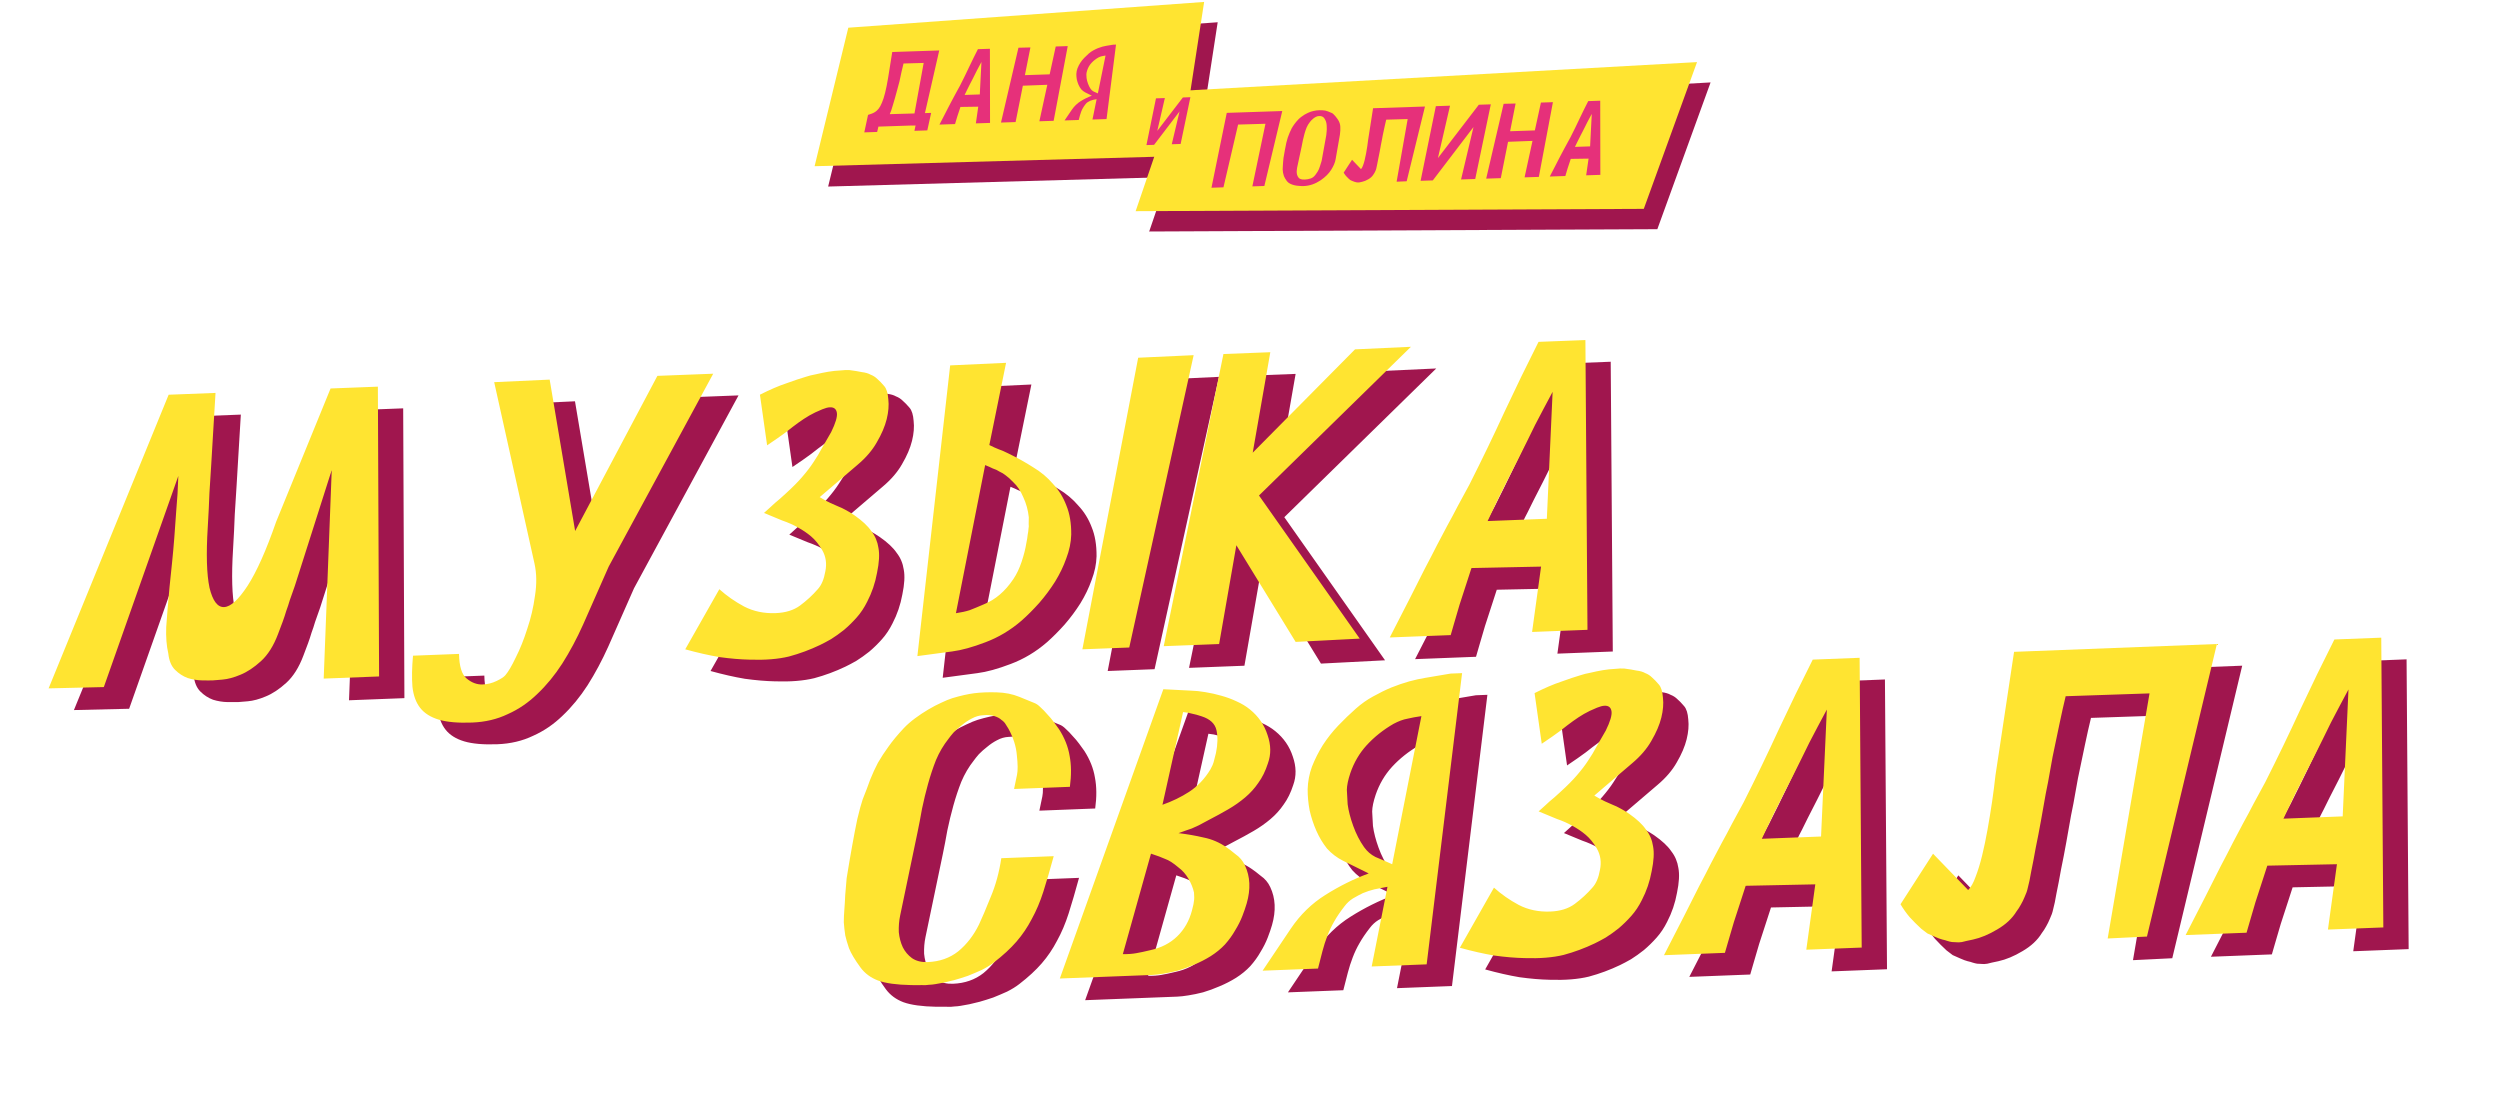 <?xml version="1.0" encoding="UTF-8"?> <svg xmlns="http://www.w3.org/2000/svg" width="798" height="353" viewBox="0 0 798 353" fill="none"><path d="M275.103 15.331L264.342 59.544L381.116 56.301L388.685 7.104L275.103 15.331Z" fill="#A0164E"></path><path d="M379.927 35.552L366.82 73.896L529.022 73.158L546.018 26.31L379.927 35.552Z" fill="#A0164E"></path><path d="M270.779 8.844L260.018 53.057L376.792 49.814L384.36 0.617L270.779 8.844Z" fill="#FFE431"></path><path d="M375.603 29.065L362.495 67.409L524.698 66.671L541.694 19.823L375.603 29.065Z" fill="#FFE431"></path><path d="M291.885 41.758L292.25 40.055L291.206 40.09L291.213 40.056L280.388 40.414L279.988 42.118L275.881 42.254L277.079 36.67C277.456 36.522 277.829 36.397 278.196 36.294C278.568 36.169 278.941 35.988 279.315 35.75C279.688 35.513 280.061 35.173 280.432 34.733C280.807 34.27 281.164 33.627 281.502 32.804C281.863 31.981 282.205 30.921 282.529 29.626C282.853 28.33 283.173 26.731 283.489 24.827L284.804 16.601L299.805 16.105L295.24 36.102L297.224 36.036L295.992 41.622L291.885 41.758ZM284.005 36.44L291.899 36.213L294.838 20.09L288.406 20.269C288.213 21.064 288.002 21.939 287.774 22.893C287.57 23.846 287.348 24.879 287.11 25.992C287.051 26.264 286.938 26.685 286.77 27.254C286.625 27.822 286.452 28.47 286.249 29.198C286.075 29.903 285.871 30.642 285.636 31.416C285.424 32.19 285.21 32.918 284.994 33.601C284.807 34.261 284.622 34.853 284.44 35.378C284.259 35.902 284.114 36.256 284.005 36.44ZM281.847 36.512L281.743 36.515L281.847 36.512ZM299.87 39.769C300.499 38.554 301.048 37.499 301.516 36.604C301.989 35.687 302.406 34.873 302.766 34.162C303.149 33.451 303.48 32.82 303.759 32.27C304.066 31.696 304.355 31.157 304.624 30.652C304.922 30.124 305.208 29.596 305.482 29.069C305.78 28.54 306.101 27.955 306.446 27.312C307.478 25.295 308.442 23.324 309.338 21.401C310.262 19.455 311.2 17.553 312.151 15.696L315.98 15.569L316.02 39.234L311.495 39.384L312.259 34.051L306.572 34.138C306.5 34.365 306.369 34.764 306.178 35.334C305.986 35.904 305.79 36.496 305.589 37.112C305.416 37.703 305.253 38.25 305.099 38.751C304.951 39.229 304.867 39.513 304.847 39.604L299.87 39.769ZM307.912 30.307L312.75 30.146L313.279 19.783C313.015 20.265 312.766 20.724 312.535 21.16C312.303 21.596 312.071 22.032 311.84 22.468C311.636 22.88 311.413 23.327 311.172 23.809C310.935 24.267 310.675 24.783 310.391 25.356C310.074 25.975 309.818 26.468 309.624 26.835C309.459 27.179 309.298 27.5 309.141 27.798C308.99 28.073 308.829 28.394 308.659 28.76C308.488 29.127 308.239 29.642 307.912 30.307ZM319.516 39.118L325.088 15.233L328.909 15.141L327.15 23.989L335.051 23.728L336.991 14.839L340.82 14.713L336.328 38.562L331.768 38.713L334.3 27.066L326.496 27.358L324.18 38.964L319.516 39.118ZM348.719 38.151L350.044 31.65L348.964 31.855C348.647 31.933 348.338 32.033 348.035 32.156C347.779 32.277 347.506 32.421 347.216 32.589C346.95 32.755 346.721 32.966 346.528 33.22C346.18 33.66 345.895 34.075 345.673 34.465C345.456 34.833 345.269 35.223 345.112 35.634C344.96 36.022 344.826 36.432 344.71 36.864C344.599 37.273 344.474 37.751 344.334 38.297L339.809 38.446L342.133 35.022C342.905 33.892 343.849 32.982 344.965 32.291C346.109 31.577 347.293 30.997 348.517 30.551L346.426 29.504C345.928 29.25 345.493 28.916 345.121 28.5C344.778 28.06 344.49 27.574 344.259 27.041C344.028 26.507 343.848 25.95 343.719 25.368C343.614 24.785 343.564 24.212 343.569 23.649C343.59 23.017 343.71 22.404 343.929 21.811C344.176 21.194 344.475 20.61 344.823 20.057C345.2 19.481 345.626 18.949 346.099 18.459C346.573 17.971 347.05 17.515 347.533 17.093C347.987 16.695 348.461 16.364 348.955 16.1C349.478 15.812 349.979 15.57 350.459 15.374C350.962 15.177 351.446 15.014 351.911 14.886C352.399 14.757 352.834 14.664 353.215 14.606L355.292 14.267L356.232 14.236L353.209 38.003L348.719 38.151ZM350.439 29.811L352.891 17.727C352.464 17.787 352.081 17.856 351.741 17.935C351.407 17.991 351.032 18.127 350.617 18.344C349.777 18.822 349.043 19.399 348.414 20.073C347.814 20.724 347.363 21.483 347.062 22.35C346.876 22.897 346.778 23.351 346.77 23.712C346.785 24.072 346.804 24.466 346.828 24.893C346.896 25.432 347.046 26.024 347.276 26.67C347.506 27.316 347.797 27.892 348.149 28.399C348.396 28.752 348.707 29.023 349.081 29.214C349.483 29.381 349.935 29.58 350.439 29.811Z" fill="#E6307A"></path><path d="M376.859 45.951L374.026 46.045L376.511 35.569L368.382 46.232L365.941 46.312L368.989 31.394L371.822 31.3L369.403 41.774L377.575 31.11L379.972 31.03L379.946 31.052L379.968 31.052L376.859 45.951Z" fill="#E6307A"></path><path d="M391.581 36.028L409.298 35.441L403.58 59.365L399.751 59.492L403.933 39.507L395.204 39.763L390.528 59.797L386.699 59.924L391.581 36.028ZM426.323 50.87C426.155 51.867 425.687 52.976 424.919 54.196C424.178 55.392 423.051 56.511 421.538 57.553C419.791 58.716 417.989 59.328 416.133 59.389C415.669 59.404 415.177 59.387 414.658 59.336C414.134 59.309 413.62 59.236 413.115 59.117C412.634 58.998 412.186 58.832 411.77 58.621C411.355 58.409 411.021 58.138 410.77 57.809C410.307 57.17 409.995 56.639 409.832 56.217C409.698 55.77 409.601 55.413 409.544 55.144C409.487 54.763 409.449 54.404 409.429 54.066C409.433 53.728 409.45 53.378 409.482 53.016C409.513 52.655 409.538 52.271 409.556 51.864C409.602 51.435 409.646 50.96 409.689 50.44C409.852 49.465 410.011 48.559 410.168 47.719C410.301 46.994 410.445 46.268 410.601 45.541C410.78 44.814 410.929 44.279 411.048 43.937C411.291 43.343 411.498 42.807 411.67 42.328C411.865 41.848 412.079 41.39 412.31 40.954C412.57 40.495 412.862 40.046 413.187 39.607C413.516 39.145 413.934 38.646 414.441 38.111C414.708 37.832 415.019 37.562 415.374 37.303C415.734 37.02 416.099 36.772 416.467 36.556C416.836 36.341 417.186 36.161 417.517 36.015C417.876 35.845 418.178 35.722 418.425 35.646C419.114 35.443 419.718 35.311 420.238 35.248C420.782 35.185 421.385 35.165 422.048 35.188C422.735 35.211 423.353 35.337 423.902 35.566C424.452 35.796 424.854 35.963 425.108 36.068C425.279 36.129 425.45 36.248 425.62 36.422C425.813 36.596 426.001 36.793 426.184 37.012C426.373 37.209 426.544 37.429 426.7 37.671C426.86 37.892 427.002 38.09 427.125 38.266C427.573 38.972 427.806 39.708 427.827 40.474C427.875 41.216 427.831 42.063 427.697 43.014L426.323 50.87ZM423.346 43.158C423.377 42.797 423.416 42.401 423.462 41.971C423.508 41.541 423.52 41.113 423.496 40.685C423.501 40.234 423.468 39.796 423.398 39.37C423.328 38.944 423.193 38.554 422.992 38.2C422.942 38.111 422.874 38.001 422.787 37.869C422.705 37.714 422.586 37.571 422.429 37.441C422.296 37.31 422.1 37.204 421.841 37.122C421.605 37.04 421.311 37.016 420.958 37.05C420.633 37.061 420.314 37.15 420.002 37.319C419.717 37.463 419.449 37.641 419.196 37.852C418.943 38.063 418.714 38.274 418.508 38.484C418.325 38.693 418.184 38.866 418.085 39.005C417.676 39.514 417.334 40.089 417.059 40.729C416.811 41.346 416.591 41.996 416.399 42.678C416.206 43.361 416.035 44.054 415.884 44.758C415.761 45.438 415.634 46.085 415.502 46.697L414.035 53.542C413.966 53.86 413.923 54.222 413.905 54.628C413.887 55.034 413.93 55.427 414.033 55.807C414.14 56.164 414.313 56.485 414.552 56.77C414.795 57.033 415.151 57.201 415.618 57.276C416.179 57.348 416.771 57.328 417.393 57.217C417.826 57.135 418.179 57.045 418.454 56.945C418.757 56.823 419.02 56.667 419.245 56.48C419.47 56.292 419.678 56.071 419.871 55.817C420.092 55.539 420.325 55.204 420.57 54.813C420.886 54.307 421.135 53.735 421.318 53.098C421.524 52.46 421.706 51.879 421.865 51.355L423.346 43.158ZM428.899 55.112L431.578 51L434.429 53.982C434.663 53.749 434.867 53.393 435.038 52.914C435.238 52.411 435.42 51.831 435.585 51.171C435.749 50.512 435.9 49.809 436.038 49.06C436.18 48.289 436.308 47.53 436.422 46.782C436.537 46.035 436.632 45.322 436.708 44.643C436.813 43.941 436.907 43.34 436.991 42.842L438.285 34.549L454.853 34.001L449.011 57.861L445.801 58.001L449.329 38.004L442.48 38.197C442.315 38.856 442.145 39.594 441.97 40.411C441.8 41.206 441.605 42.114 441.386 43.136C441.332 43.385 441.259 43.782 441.165 44.326C441.076 44.847 440.957 45.46 440.806 46.164C440.683 46.844 440.55 47.57 440.408 48.341C440.266 49.112 440.119 49.849 439.968 50.553C439.84 51.256 439.713 51.903 439.587 52.493C439.488 53.059 439.393 53.502 439.302 53.821C439.248 54.07 439.16 54.321 439.037 54.573C438.942 54.802 438.84 55.008 438.731 55.192C438.618 55.399 438.498 55.583 438.371 55.745C438.017 56.32 437.486 56.811 436.776 57.218C436.09 57.624 435.434 57.893 434.806 58.027C434.397 58.108 434.095 58.174 433.899 58.226C433.709 58.255 433.558 58.26 433.447 58.241L433.071 58.219C432.96 58.201 432.84 58.171 432.71 58.13C432.604 58.088 432.463 58.048 432.287 58.009C432.134 57.969 431.942 57.896 431.712 57.791C431.416 57.666 431.206 57.571 431.081 57.508C430.961 57.422 430.793 57.292 430.577 57.119C430.251 56.814 429.938 56.498 429.64 56.169C429.365 55.84 429.118 55.488 428.899 55.112ZM470.894 57.136L466.37 57.286L470.338 40.554L457.355 57.584L453.456 57.713L458.324 33.886L462.849 33.736L458.985 50.464L472.038 33.431L475.867 33.305L475.824 33.34L475.859 33.339L470.894 57.136ZM474.389 57.02L479.96 33.135L483.781 33.042L482.022 41.891L489.923 41.63L491.864 32.741L495.693 32.614L491.2 56.463L486.641 56.614L489.173 44.968L481.369 45.26L479.053 56.866L474.389 57.02ZM494.681 56.348C495.311 55.133 495.859 54.078 496.328 53.183C496.801 52.266 497.217 51.452 497.577 50.741C497.96 50.03 498.291 49.399 498.57 48.849C498.878 48.275 499.166 47.736 499.436 47.231C499.733 46.703 500.019 46.175 500.294 45.648C500.591 45.119 500.913 44.534 501.258 43.891C502.289 41.874 503.253 39.903 504.15 37.98C505.074 36.034 506.012 34.132 506.963 32.275L510.791 32.148L510.831 55.813L506.307 55.963L507.07 50.63L501.384 50.717C501.312 50.944 501.18 51.343 500.989 51.913C500.798 52.483 500.602 53.075 500.4 53.691C500.228 54.282 500.064 54.829 499.911 55.33C499.762 55.808 499.678 56.093 499.659 56.183L494.681 56.348ZM502.724 46.886L507.562 46.725L508.091 36.362C507.826 36.844 507.578 37.303 507.346 37.739C507.114 38.175 506.883 38.611 506.651 39.047C506.447 39.459 506.225 39.906 505.983 40.388C505.747 40.846 505.486 41.362 505.202 41.935C504.885 42.554 504.63 43.047 504.436 43.414C504.27 43.758 504.109 44.079 503.953 44.377C503.802 44.652 503.641 44.973 503.47 45.34C503.299 45.706 503.051 46.221 502.724 46.886Z" fill="#E6307A"></path><path d="M331.768 258.761L332.714 254.231C332.992 252.898 332.974 250.828 332.661 248.021C332.438 245.21 331.545 242.38 329.98 239.533C329.782 239.188 329.512 238.758 329.17 238.243C328.847 237.638 328.368 237.128 327.736 236.712C327.212 236.203 326.443 235.793 325.43 235.479C324.506 235.162 323.355 235.075 321.977 235.216C320.707 235.265 319.463 235.621 318.246 236.285C317.137 236.857 316.091 237.558 315.108 238.389C314.144 239.131 313.261 239.914 312.459 240.738C311.748 241.558 311.201 242.24 310.818 242.784C309.231 244.784 307.906 247.038 306.843 249.546C305.889 251.962 305.043 254.506 304.305 257.177C303.586 259.76 302.949 262.384 302.393 265.049C301.927 267.711 301.444 270.241 300.943 272.639L295.409 299.155C295.056 300.842 294.912 302.61 294.976 304.458C295.15 306.214 295.577 307.827 296.259 309.299C296.96 310.682 297.934 311.834 299.181 312.755C300.519 313.672 302.185 314.093 304.18 314.016C307.988 313.869 311.239 312.73 313.932 310.6C316.644 308.38 318.86 305.519 320.581 302.016C321.551 299.952 322.789 297.041 324.293 293.282C325.888 289.519 327.022 285.378 327.696 280.859L344.425 280.213C343.263 284.487 342.158 288.275 341.109 291.575C340.079 294.787 338.842 297.699 337.397 300.31C336.043 302.917 334.419 305.315 332.523 307.503C330.627 309.691 328.232 311.898 325.339 314.124C324.266 314.959 322.975 315.758 321.466 316.521C319.976 317.195 318.495 317.825 317.024 318.41C315.571 318.907 314.128 319.359 312.693 319.767C311.368 320.083 310.279 320.345 309.426 320.554C308.301 320.774 307.366 320.942 306.622 321.059C305.969 321.172 305.28 321.243 304.554 321.271C303.901 321.384 303.13 321.414 302.242 321.36C301.426 321.391 300.302 321.391 298.869 321.358C294.3 321.27 290.803 320.788 288.378 319.912C286.043 319.033 284.172 317.652 282.767 315.767C280.947 313.282 279.714 311.215 279.069 309.566C278.515 307.913 278.122 306.562 277.891 305.514C277.662 304.025 277.505 302.621 277.421 301.303C277.427 299.981 277.488 298.613 277.603 297.198C277.718 295.784 277.807 294.283 277.868 292.694C278.021 291.102 278.174 289.29 278.329 287.258C278.926 283.534 279.522 280.03 280.118 276.747C280.62 273.908 281.159 271.112 281.734 268.358C282.418 265.512 282.99 263.419 283.449 262.08C284.385 259.753 285.183 257.651 285.844 255.775C286.596 253.896 287.421 252.102 288.317 250.393C289.304 248.681 290.427 246.963 291.686 245.24C292.964 243.429 294.586 241.472 296.554 239.369C297.593 238.272 298.804 237.212 300.186 236.189C301.569 235.166 302.979 234.231 304.415 233.382C305.851 232.534 307.215 231.82 308.505 231.242C309.904 230.571 311.085 230.085 312.047 229.784C314.734 228.975 317.094 228.443 319.126 228.189C321.249 227.931 323.606 227.84 326.199 227.916C328.882 227.988 331.3 228.468 333.454 229.354C335.608 230.24 337.182 230.884 338.178 231.286C338.847 231.525 339.516 231.984 340.184 232.663C340.942 233.339 341.682 234.103 342.404 234.956C343.143 235.721 343.829 236.531 344.459 237.388C345.09 238.245 345.649 239.017 346.135 239.703C347.899 242.454 349.02 245.275 349.496 248.164C350.063 251.05 350.093 254.353 349.586 258.073L331.768 258.761ZM384.262 272.86C387.071 273.192 389.762 273.661 392.334 274.267C394.924 274.784 397.358 275.835 399.635 277.422C400.268 277.838 401.199 278.551 402.427 279.561C403.765 280.478 404.774 281.673 405.457 283.145C407.145 286.692 407.335 290.738 406.026 295.282C405.695 296.441 405.235 297.78 404.648 299.301C404.061 300.821 403.292 302.349 402.342 303.883C401.483 305.415 400.406 306.91 399.112 308.37C397.837 309.741 396.317 310.989 394.553 312.114C392.898 313.147 391.135 314.053 389.264 314.83C387.483 315.603 385.731 316.244 384.006 316.751C382.39 317.166 380.838 317.49 379.35 317.723C377.953 317.954 376.756 318.088 375.758 318.126L346.379 319.26L379.415 226.919L388.225 227.372C389.658 227.405 391.198 227.566 392.847 227.855C394.586 228.14 396.262 228.516 397.873 228.983C399.575 229.446 401.205 230.044 402.761 230.777C404.407 231.506 405.845 232.376 407.073 233.386C409.765 235.573 411.629 238.277 412.666 241.497C413.793 244.714 413.834 247.752 412.787 250.612C412.014 253.021 410.998 255.087 409.739 256.809C408.571 258.529 407.168 260.081 405.529 261.466C403.891 262.851 402.099 264.109 400.154 265.242C398.209 266.374 396.127 267.512 393.91 268.655C392.601 269.322 391.538 269.892 390.72 270.364C389.92 270.747 389.175 271.084 388.485 271.375C387.904 271.574 387.323 271.773 386.741 271.971C386.16 272.17 385.334 272.466 384.262 272.86ZM379.136 263.806C382.242 262.717 385.095 261.329 387.696 259.643C390.406 257.864 392.656 255.486 394.447 252.509C395.032 251.429 395.371 250.667 395.463 250.223C395.575 249.69 395.824 248.711 396.211 247.286C396.786 244.533 396.843 242.107 396.381 240.011C395.919 237.914 394.339 236.433 391.642 235.567C390.465 235.172 389.487 234.902 388.708 234.755C387.948 234.52 386.951 234.339 385.719 234.21L379.136 263.806ZM375.474 279.411L366.487 311.479C368.101 311.505 369.516 311.406 370.732 311.183C372.038 310.957 373.545 310.634 375.251 310.216C378.736 309.464 381.607 307.988 383.866 305.786C386.124 303.584 387.687 300.836 388.555 297.543C388.979 295.94 389.192 294.919 389.194 294.478C389.306 293.945 389.31 293.064 389.207 291.834C388.887 290.348 388.295 288.873 387.432 287.409C386.568 285.944 385.513 284.751 384.266 283.83C382.587 282.397 381.158 281.483 379.982 281.088C378.914 280.6 377.412 280.041 375.474 279.411ZM445.923 315.419L450.963 289.98L446.743 290.803C445.509 291.115 444.301 291.514 443.121 292C442.121 292.48 441.058 293.049 439.93 293.71C438.894 294.366 438.002 295.194 437.254 296.192C435.904 297.918 434.799 299.547 433.94 301.078C433.099 302.52 432.376 304.046 431.77 305.656C431.183 307.176 430.668 308.782 430.225 310.473C429.801 312.076 429.321 313.945 428.785 316.08L411.103 316.762L420.113 303.33C423.107 298.897 426.777 295.319 431.123 292.596C435.579 289.78 440.195 287.487 444.972 285.717L436.777 281.672C434.823 280.69 433.115 279.39 431.654 277.772C430.302 276.062 429.168 274.167 428.253 272.088C427.338 270.008 426.623 267.833 426.108 265.562C425.683 263.287 425.476 261.048 425.486 258.845C425.551 256.375 426.007 253.979 426.852 251.655C427.806 249.239 428.958 246.948 430.31 244.781C431.771 242.522 433.422 240.431 435.262 238.51C437.102 236.589 438.96 234.799 440.835 233.14C442.601 231.574 444.448 230.269 446.374 229.226C448.41 228.09 450.364 227.133 452.235 226.356C454.197 225.576 456.086 224.93 457.901 224.419C459.808 223.905 461.505 223.531 462.992 223.298L471.104 221.927L474.776 221.786L463.469 314.742L445.923 315.419ZM452.465 282.784L461.794 235.504C460.125 235.744 458.627 236.022 457.302 236.338C455.996 236.564 454.534 237.105 452.916 237.961C449.644 239.85 446.786 242.119 444.344 244.768C442.012 247.325 440.266 250.3 439.109 253.693C438.391 255.836 438.021 257.612 437.996 259.023C438.062 260.431 438.146 261.969 438.247 263.64C438.527 265.743 439.124 268.055 440.037 270.576C440.95 273.096 442.1 275.342 443.487 277.315C444.46 278.688 445.679 279.742 447.145 280.478C448.719 281.123 450.492 281.891 452.465 282.784ZM497.913 228.162C501.13 226.54 503.946 225.33 506.361 224.532C508.795 223.645 510.874 222.948 512.599 222.441C513.471 222.143 514.515 221.882 515.731 221.659C517.056 221.343 518.371 221.072 519.678 220.846C521.075 220.616 522.363 220.478 523.542 220.432C524.739 220.298 525.737 220.259 526.534 220.317C528.111 220.52 529.415 220.734 530.448 220.959C531.59 221.091 532.522 221.363 533.246 221.776C534.078 222.096 534.792 222.553 535.388 223.147C536.074 223.738 536.814 224.502 537.608 225.441C538.329 226.294 538.758 227.687 538.894 229.62C539.121 231.55 538.948 233.672 538.375 235.985C537.802 238.298 536.748 240.762 535.213 243.376C533.787 245.898 531.764 248.267 529.142 250.483L516.991 260.865C518.348 261.694 519.478 262.311 520.383 262.717C521.287 263.122 522.111 263.487 522.853 263.811C523.685 264.131 524.463 264.498 525.187 264.91C526.001 265.32 526.959 265.899 528.062 266.65C530.574 268.403 532.379 270.096 533.478 271.728C534.686 273.267 535.439 275.044 535.738 277.06C536.128 279.071 535.979 281.72 535.293 285.007C534.698 288.29 533.65 291.37 532.15 294.248C531.217 296.134 530.103 297.808 528.809 299.267C527.515 300.727 526.158 302.057 524.738 303.257C523.337 304.369 521.963 305.347 520.618 306.192C519.29 306.948 518.127 307.566 517.128 308.045C513.929 309.578 510.615 310.807 507.183 311.733C503.771 312.57 499.608 312.906 494.695 312.744C491.74 312.681 488.513 312.409 485.016 311.928C481.628 311.353 477.978 310.525 474.067 309.442L484.953 290.254C487.3 292.366 489.93 294.203 492.842 295.765C495.845 297.323 499.205 298.031 502.923 297.887C506.096 297.765 508.693 296.96 510.712 295.472C512.841 293.892 514.735 292.145 516.394 290.23C517.56 288.951 518.358 287.07 518.786 284.587C519.305 282.099 518.971 279.821 517.784 277.752C516.723 275.943 515.542 274.491 514.241 273.395C512.941 272.3 511.522 271.341 509.984 270.52C508.537 269.694 506.891 268.965 505.044 268.331C503.307 267.605 501.361 266.799 499.208 265.913C499.991 265.178 500.655 264.579 501.202 264.118C501.766 263.567 502.267 263.107 502.704 262.738C503.25 262.277 503.796 261.815 504.342 261.353C504.888 260.892 505.498 260.339 506.172 259.697C508.393 257.672 510.16 255.886 511.473 254.337C512.895 252.696 514.072 251.153 515.003 249.707C516.044 248.169 516.939 246.681 517.689 245.242C518.548 243.711 519.535 241.999 520.65 240.105C522.059 237.231 522.667 235.181 522.473 233.955C522.28 232.729 521.548 232.14 520.279 232.189C519.916 232.203 519.544 232.262 519.163 232.365C518.781 232.467 518.345 232.616 517.855 232.811C516.184 233.493 514.784 234.164 513.657 234.824C512.53 235.484 511.384 236.233 510.22 237.071C509.056 237.909 507.718 238.93 506.208 240.134C504.716 241.249 502.715 242.648 500.205 244.331L497.913 228.162ZM539.223 311.818C541.656 307.054 543.778 302.919 545.59 299.413C547.419 295.818 549.03 292.627 550.421 289.842C551.902 287.053 553.183 284.581 554.263 282.425C555.451 280.176 556.567 278.062 557.61 276.083C558.762 274.012 559.868 271.943 560.929 269.875C562.081 267.804 563.325 265.509 564.66 262.991C568.649 255.083 572.375 247.361 575.836 239.826C579.407 232.198 583.032 224.745 586.71 217.466L601.672 216.888L602.333 309.383L584.651 310.065L587.522 289.203L565.299 289.665C565.023 290.556 564.517 292.118 563.781 294.349C563.046 296.58 562.292 298.9 561.519 301.309C560.856 303.626 560.229 305.765 559.64 307.726C559.069 309.598 558.747 310.712 558.673 311.068L539.223 311.818ZM570.454 274.662L589.36 273.933L591.206 233.417C590.182 235.307 589.221 237.107 588.325 238.815C587.429 240.524 586.532 242.233 585.636 243.942C584.849 245.558 583.989 247.309 583.055 249.196C582.14 250.993 581.134 253.015 580.035 255.26C578.809 257.686 577.821 259.619 577.071 261.058C576.431 262.404 575.808 263.662 575.205 264.831C574.619 265.911 573.997 267.168 573.338 268.603C572.678 270.039 571.717 272.058 570.454 274.662ZM614.725 295.555L625.107 279.426L636.314 291.021C637.225 290.105 638.011 288.709 638.672 286.833C639.443 284.865 640.142 282.591 640.771 280.011C641.399 277.432 641.974 274.678 642.495 271.75C643.035 268.733 643.52 265.763 643.951 262.838C644.381 259.914 644.738 257.125 645.023 254.47C645.416 251.724 645.771 249.375 646.089 247.424L650.971 214.986L715.714 212.488L693.389 305.869L680.848 306.485L694.209 228.253L667.442 229.154C666.813 231.733 666.165 234.622 665.498 237.82C664.849 240.929 664.107 244.482 663.273 248.479C663.069 249.456 662.79 251.009 662.436 253.138C662.1 255.177 661.644 257.574 661.07 260.327C660.604 262.989 660.102 265.828 659.562 268.845C659.022 271.861 658.465 274.747 657.89 277.5C657.406 280.25 656.923 282.78 656.441 285.09C656.068 287.307 655.706 289.039 655.356 290.286C655.152 291.264 654.812 292.246 654.336 293.234C653.969 294.129 653.576 294.937 653.155 295.658C652.717 296.468 652.251 297.191 651.758 297.827C650.388 300.083 648.321 302.013 645.558 303.617C642.885 305.218 640.323 306.287 637.873 306.822C636.276 307.148 635.096 307.413 634.334 307.619C633.59 307.736 633 307.759 632.566 307.687L631.097 307.612C630.662 307.54 630.191 307.426 629.684 307.27C629.268 307.11 628.716 306.955 628.027 306.805C627.43 306.652 626.679 306.373 625.774 305.967C624.616 305.483 623.792 305.118 623.304 304.873C622.834 304.538 622.175 304.035 621.325 303.363C620.043 302.179 618.816 300.949 617.643 299.672C616.561 298.392 615.589 297.02 614.725 295.555ZM705.729 305.393C708.163 300.629 710.285 296.493 712.096 292.987C713.926 289.392 715.536 286.202 716.927 283.417C718.409 280.628 719.689 278.155 720.769 275.999C721.958 273.75 723.074 271.636 724.116 269.658C725.268 267.587 726.375 265.517 727.436 263.45C728.588 261.379 729.831 259.084 731.167 256.565C735.156 248.657 738.881 240.935 742.343 233.4C745.914 225.773 749.538 218.319 753.216 211.04L768.178 210.463L768.84 302.957L751.158 303.639L754.028 282.778L731.805 283.239C731.529 284.131 731.023 285.692 730.288 287.923C729.552 290.155 728.798 292.475 728.025 294.884C727.362 297.2 726.736 299.339 726.146 301.3C725.576 303.173 725.253 304.287 725.179 304.642L705.729 305.393ZM736.96 268.237L755.866 267.507L757.712 226.992C756.688 228.882 755.728 230.681 754.831 232.39C753.935 234.098 753.039 235.807 752.142 237.516C751.355 239.132 750.495 240.884 749.562 242.77C748.647 244.568 747.64 246.589 746.542 248.834C745.316 251.261 744.328 253.193 743.578 254.632C742.937 255.979 742.315 257.236 741.711 258.405C741.126 259.485 740.503 260.743 739.844 262.178C739.185 263.613 738.223 265.633 736.96 268.237Z" fill="#A0164E"></path><path d="M323.688 251.841L324.634 247.311C324.912 245.978 324.894 243.908 324.581 241.101C324.358 238.29 323.464 235.461 321.9 232.613C321.702 232.268 321.432 231.838 321.09 231.323C320.766 230.718 320.288 230.208 319.656 229.792C319.132 229.284 318.363 228.873 317.349 228.559C316.426 228.242 315.275 228.155 313.897 228.296C312.627 228.345 311.383 228.701 310.165 229.365C309.057 229.937 308.011 230.638 307.028 231.469C306.064 232.211 305.181 232.994 304.379 233.818C303.668 234.638 303.121 235.32 302.738 235.864C301.151 237.864 299.826 240.118 298.763 242.626C297.809 245.042 296.963 247.586 296.225 250.257C295.506 252.841 294.869 255.465 294.312 258.129C293.847 260.791 293.364 263.321 292.863 265.719L287.329 292.235C286.976 293.922 286.832 295.69 286.896 297.538C287.069 299.294 287.497 300.907 288.179 302.379C288.88 303.762 289.854 304.914 291.101 305.835C292.438 306.753 294.105 307.173 296.1 307.096C299.908 306.949 303.159 305.81 305.852 303.68C308.564 301.46 310.78 298.599 312.501 295.096C313.471 293.032 314.709 290.121 316.213 286.362C317.808 282.6 318.942 278.458 319.615 273.939L336.345 273.293C335.183 277.567 334.078 281.355 333.029 284.656C331.999 287.867 330.762 290.779 329.317 293.39C327.963 295.997 326.339 298.395 324.443 300.583C322.547 302.771 320.152 304.978 317.259 307.205C316.186 308.039 314.894 308.838 313.386 309.601C311.896 310.275 310.415 310.905 308.944 311.491C307.491 311.987 306.048 312.439 304.613 312.847C303.288 313.163 302.199 313.425 301.346 313.634C300.221 313.854 299.286 314.022 298.542 314.139C297.889 314.252 297.199 314.323 296.474 314.351C295.821 314.464 295.05 314.494 294.162 314.44C293.346 314.472 292.222 314.471 290.789 314.438C286.22 314.35 282.723 313.868 280.297 312.993C277.962 312.113 276.092 310.732 274.687 308.847C272.867 306.362 271.634 304.295 270.989 302.646C270.434 300.993 270.042 299.643 269.811 298.594C269.582 297.105 269.425 295.701 269.341 294.383C269.347 293.061 269.408 291.693 269.523 290.278C269.638 288.864 269.727 287.363 269.788 285.774C269.941 284.182 270.094 282.37 270.249 280.338C270.846 276.614 271.442 273.11 272.038 269.827C272.54 266.988 273.079 264.192 273.654 261.438C274.338 258.592 274.91 256.499 275.369 255.16C276.304 252.833 277.103 250.731 277.764 248.855C278.516 246.976 279.341 245.182 280.237 243.473C281.224 241.761 282.347 240.043 283.606 238.32C284.884 236.509 286.506 234.552 288.474 232.449C289.513 231.352 290.724 230.292 292.106 229.269C293.489 228.246 294.899 227.311 296.335 226.462C297.771 225.614 299.135 224.901 300.425 224.322C301.824 223.651 303.005 223.165 303.967 222.864C306.654 222.055 309.014 221.523 311.046 221.269C313.169 221.011 315.526 220.92 318.119 220.996C320.802 221.069 323.22 221.548 325.374 222.434C327.528 223.32 329.102 223.964 330.097 224.367C330.767 224.605 331.436 225.064 332.104 225.743C332.862 226.419 333.602 227.183 334.323 228.036C335.063 228.801 335.749 229.612 336.379 230.468C337.01 231.325 337.569 232.097 338.055 232.783C339.819 235.534 340.939 238.355 341.416 241.244C341.983 244.13 342.013 247.433 341.506 251.153L323.688 251.841ZM376.182 265.94C378.991 266.272 381.682 266.741 384.254 267.347C386.844 267.864 389.278 268.915 391.555 270.502C392.188 270.918 393.119 271.631 394.347 272.641C395.684 273.558 396.694 274.753 397.377 276.225C399.065 279.772 399.255 283.818 397.946 288.362C397.615 289.521 397.155 290.86 396.568 292.381C395.981 293.901 395.212 295.429 394.262 296.964C393.403 298.495 392.326 299.99 391.032 301.45C389.756 302.821 388.237 304.069 386.473 305.194C384.818 306.227 383.055 307.133 381.184 307.91C379.403 308.683 377.651 309.324 375.926 309.831C374.31 310.246 372.758 310.57 371.27 310.804C369.873 311.034 368.676 311.168 367.678 311.207L338.299 312.34L371.335 220L380.145 220.453C381.577 220.485 383.118 220.646 384.767 220.935C386.506 221.22 388.181 221.596 389.793 222.063C391.495 222.526 393.124 223.124 394.68 223.857C396.327 224.586 397.765 225.456 398.993 226.466C401.685 228.653 403.549 231.357 404.586 234.577C405.713 237.794 405.753 240.832 404.707 243.692C403.934 246.101 402.918 248.167 401.659 249.889C400.491 251.609 399.088 253.161 397.449 254.546C395.811 255.931 394.019 257.189 392.074 258.322C390.129 259.454 388.047 260.592 385.83 261.735C384.521 262.402 383.458 262.972 382.64 263.444C381.84 263.827 381.095 264.165 380.405 264.456C379.824 264.654 379.243 264.853 378.661 265.051C378.08 265.25 377.254 265.546 376.182 265.94ZM371.056 256.886C374.162 255.797 377.015 254.409 379.616 252.723C382.326 250.944 384.576 248.566 386.367 245.589C386.952 244.509 387.291 243.747 387.383 243.303C387.495 242.77 387.744 241.791 388.131 240.367C388.706 237.613 388.763 235.188 388.301 233.091C387.839 230.994 386.259 229.513 383.562 228.648C382.385 228.252 381.407 227.982 380.628 227.836C379.867 227.601 378.871 227.419 377.639 227.29L371.056 256.886ZM367.394 272.491L358.407 304.559C360.021 304.585 361.436 304.486 362.651 304.263C363.958 304.037 365.464 303.714 367.171 303.296C370.656 302.545 373.527 301.068 375.786 298.866C378.044 296.664 379.607 293.916 380.475 290.623C380.899 289.02 381.112 287.999 381.114 287.558C381.226 287.025 381.23 286.144 381.127 284.914C380.807 283.429 380.215 281.953 379.352 280.489C378.488 279.024 377.433 277.831 376.186 276.91C374.506 275.477 373.078 274.563 371.901 274.168C370.834 273.68 369.332 273.121 367.394 272.491ZM437.843 308.499L442.883 283.06L438.663 283.883C437.429 284.195 436.221 284.594 435.04 285.08C434.041 285.56 432.978 286.129 431.85 286.79C430.814 287.446 429.922 288.274 429.174 289.272C427.824 290.998 426.719 292.627 425.86 294.158C425.019 295.6 424.296 297.126 423.69 298.736C423.103 300.256 422.588 301.862 422.145 303.553C421.721 305.156 421.241 307.025 420.705 309.16L403.023 309.843L412.033 296.41C415.027 291.977 418.697 288.399 423.043 285.676C427.499 282.86 432.115 280.567 436.892 278.797L428.696 274.752C426.743 273.77 425.035 272.47 423.574 270.852C422.222 269.142 421.088 267.247 420.173 265.168C419.258 263.088 418.543 260.913 418.027 258.642C417.603 256.367 417.395 254.128 417.406 251.925C417.471 249.456 417.927 247.059 418.771 244.735C419.725 242.319 420.878 240.028 422.23 237.861C423.691 235.602 425.342 233.512 427.182 231.59C429.022 229.669 430.88 227.879 432.755 226.22C434.521 224.654 436.367 223.349 438.294 222.306C440.33 221.17 442.284 220.213 444.155 219.436C446.117 218.656 448.006 218.01 449.821 217.499C451.727 216.985 453.424 216.611 454.912 216.378L463.024 215.007L466.696 214.866L455.389 307.822L437.843 308.499ZM444.385 275.864L453.714 228.584C452.045 228.824 450.547 229.102 449.222 229.418C447.916 229.645 446.454 230.186 444.836 231.041C441.563 232.93 438.706 235.199 436.264 237.848C433.932 240.405 432.186 243.381 431.028 246.774C430.311 248.916 429.941 250.693 429.916 252.103C429.982 253.511 430.066 255.049 430.167 256.72C430.447 258.824 431.044 261.136 431.957 263.656C432.87 266.176 434.02 268.422 435.407 270.395C436.38 271.768 437.599 272.822 439.064 273.558C440.639 274.203 442.412 274.971 444.385 275.864ZM489.833 221.242C493.05 219.62 495.866 218.41 498.281 217.612C500.715 216.725 502.794 216.028 504.519 215.521C505.391 215.223 506.435 214.962 507.65 214.739C508.976 214.424 510.291 214.152 511.598 213.926C512.995 213.696 514.283 213.558 515.462 213.512C516.659 213.378 517.657 213.34 518.454 213.397C520.031 213.6 521.335 213.814 522.368 214.039C523.51 214.171 524.442 214.443 525.166 214.856C525.998 215.176 526.712 215.634 527.308 216.227C527.994 216.818 528.734 217.582 529.528 218.521C530.249 219.374 530.678 220.767 530.814 222.701C531.041 224.63 530.868 226.752 530.295 229.065C529.722 231.378 528.668 233.842 527.133 236.456C525.707 238.978 523.684 241.348 521.062 243.563L508.911 253.945C510.267 254.774 511.398 255.391 512.303 255.797C513.207 256.202 514.031 256.567 514.773 256.891C515.605 257.211 516.383 257.578 517.107 257.991C517.921 258.4 518.879 258.979 519.982 259.73C522.494 261.483 524.299 263.176 525.398 264.808C526.606 266.347 527.359 268.125 527.658 270.14C528.047 272.151 527.899 274.8 527.213 278.087C526.618 281.37 525.57 284.451 524.07 287.328C523.137 289.215 522.023 290.888 520.729 292.347C519.435 293.807 518.078 295.137 516.658 296.337C515.257 297.449 513.883 298.427 512.537 299.272C511.21 300.028 510.047 300.646 509.048 301.125C505.849 302.658 502.535 303.888 499.103 304.813C495.691 305.65 491.528 305.986 486.615 305.824C483.659 305.761 480.433 305.489 476.936 305.008C473.548 304.433 469.898 303.605 465.987 302.522L476.873 283.334C479.22 285.446 481.85 287.283 484.762 288.845C487.765 290.403 491.125 291.111 494.843 290.967C498.016 290.845 500.613 290.04 502.632 288.552C504.761 286.972 506.655 285.225 508.314 283.31C509.48 282.032 510.277 280.15 510.706 277.667C511.225 275.179 510.891 272.901 509.704 270.832C508.642 269.023 507.461 267.571 506.161 266.475C504.861 265.38 503.442 264.422 501.904 263.6C500.457 262.774 498.811 262.045 496.964 261.411C495.227 260.685 493.281 259.879 491.128 258.993C491.911 258.258 492.575 257.66 493.121 257.198C493.686 256.647 494.187 256.188 494.624 255.818C495.17 255.357 495.716 254.895 496.262 254.433C496.808 253.972 497.418 253.419 498.092 252.777C500.313 250.752 502.08 248.966 503.393 247.417C504.815 245.776 505.992 244.233 506.923 242.787C507.964 241.249 508.859 239.761 509.609 238.322C510.468 236.791 511.455 235.079 512.57 233.185C513.979 230.311 514.587 228.261 514.393 227.035C514.2 225.809 513.468 225.22 512.198 225.269C511.836 225.283 511.464 225.342 511.083 225.445C510.701 225.547 510.265 225.696 509.775 225.892C508.104 226.573 506.704 227.244 505.577 227.904C504.45 228.564 503.304 229.313 502.14 230.151C500.976 230.989 499.638 232.01 498.128 233.214C496.636 234.329 494.635 235.728 492.125 237.411L489.833 221.242ZM531.142 304.898C533.576 300.134 535.698 295.999 537.51 292.493C539.339 288.898 540.95 285.707 542.341 282.922C543.822 280.134 545.103 277.661 546.182 275.505C547.371 273.256 548.487 271.142 549.53 269.163C550.682 267.092 551.788 265.023 552.849 262.955C554.001 260.884 555.245 258.589 556.58 256.071C560.569 248.163 564.295 240.441 567.756 232.906C571.327 225.278 574.952 217.825 578.63 210.546L593.591 209.969L594.253 302.463L576.571 303.145L579.442 282.284L557.219 282.745C556.943 283.636 556.437 285.198 555.701 287.429C554.966 289.66 554.212 291.98 553.439 294.389C552.776 296.706 552.149 298.845 551.56 300.806C550.989 302.678 550.667 303.792 550.593 304.148L531.142 304.898ZM562.374 267.742L581.28 267.013L583.126 226.497C582.102 228.387 581.141 230.187 580.245 231.895C579.349 233.604 578.452 235.313 577.556 237.022C576.769 238.638 575.909 240.389 574.975 242.276C574.06 244.073 573.054 246.095 571.955 248.34C570.729 250.767 569.741 252.699 568.991 254.138C568.35 255.484 567.728 256.742 567.124 257.911C566.539 258.991 565.917 260.248 565.258 261.684C564.598 263.119 563.637 265.138 562.374 267.742ZM606.645 288.635L617.027 272.506L628.234 284.101C629.145 283.185 629.931 281.789 630.592 279.913C631.363 277.945 632.062 275.671 632.691 273.091C633.319 270.512 633.894 267.758 634.415 264.83C634.955 261.813 635.44 258.843 635.87 255.919C636.301 252.994 636.658 250.205 636.943 247.55C637.336 244.804 637.691 242.455 638.009 240.504L642.89 208.066L707.633 205.568L685.309 298.949L672.768 299.565L686.129 221.333L659.362 222.234C658.733 224.813 658.085 227.702 657.418 230.9C656.769 234.009 656.027 237.562 655.193 241.559C654.989 242.536 654.71 244.089 654.355 246.218C654.02 248.257 653.564 250.654 652.99 253.408C652.524 256.069 652.021 258.908 651.482 261.925C650.942 264.941 650.385 267.827 649.81 270.58C649.326 273.331 648.843 275.86 648.361 278.17C647.988 280.387 647.626 282.119 647.276 283.367C647.072 284.344 646.732 285.326 646.256 286.314C645.889 287.209 645.496 288.017 645.075 288.738C644.637 289.548 644.171 290.271 643.678 290.907C642.308 293.163 640.241 295.093 637.478 296.697C634.805 298.298 632.243 299.367 629.793 299.902C628.196 300.228 627.016 300.494 626.254 300.699C625.51 300.816 624.92 300.839 624.485 300.767L623.017 300.692C622.582 300.621 622.111 300.507 621.604 300.35C621.188 300.19 620.636 300.035 619.947 299.885C619.35 299.732 618.599 299.453 617.694 299.047C616.536 298.563 615.712 298.198 615.224 297.953C614.754 297.618 614.094 297.115 613.245 296.443C611.963 295.259 610.736 294.029 609.563 292.752C608.481 291.472 607.509 290.1 606.645 288.635ZM697.649 298.473C700.082 293.709 702.205 289.574 704.016 286.067C705.846 282.472 707.456 279.282 708.847 276.497C710.329 273.708 711.609 271.235 712.689 269.079C713.878 266.83 714.994 264.716 716.036 262.738C717.188 260.667 718.295 258.597 719.356 256.53C720.508 254.459 721.751 252.164 723.086 249.645C727.076 241.737 730.801 234.016 734.263 226.48C737.834 218.853 741.458 211.4 745.136 204.12L760.098 203.543L760.76 296.037L743.078 296.719L745.948 275.858L723.725 276.319C723.449 277.211 722.943 278.772 722.208 281.004C721.472 283.235 720.718 285.555 719.945 287.964C719.282 290.28 718.656 292.419 718.066 294.38C717.496 296.253 717.173 297.367 717.099 297.722L697.649 298.473ZM728.88 261.317L747.786 260.587L749.632 220.072C748.608 221.962 747.648 223.761 746.751 225.47C745.855 227.178 744.959 228.887 744.062 230.596C743.275 232.212 742.415 233.964 741.482 235.85C740.567 237.648 739.56 239.669 738.462 241.914C737.236 244.341 736.248 246.273 735.498 247.712C734.857 249.059 734.235 250.316 733.631 251.485C733.046 252.565 732.423 253.823 731.764 255.258C731.105 256.693 730.143 258.713 728.88 261.317Z" fill="#FFE431"></path><path d="M76.875 132.341C76.562 137.288 76.307 141.527 76.109 145.059C75.912 148.592 75.715 151.903 75.519 154.995C75.343 157.998 75.147 161.089 74.933 164.27C74.828 167.358 74.648 171.021 74.393 175.261C73.864 183.828 74.052 190.253 74.957 194.536C75.971 198.726 77.521 200.781 79.606 200.701C81.692 200.62 84.186 198.365 87.09 193.935C90.012 189.417 93.053 182.603 96.214 173.493L113.599 130.924L128.697 130.342L129.086 222.846L111.405 223.529L113.969 156.948L102.212 193.88C101.551 195.756 101 197.32 100.559 198.57C100.227 199.729 99.859 200.844 99.455 201.917C99.142 202.987 98.774 204.102 98.352 205.264C97.948 206.337 97.443 207.678 96.838 209.288C95.424 213.043 93.607 215.933 91.385 217.957C89.164 219.981 86.972 221.431 84.81 222.308C82.739 223.181 80.833 223.695 79.092 223.85C77.441 224.002 76.434 224.085 76.072 224.099C75.255 224.131 74.086 224.132 72.563 224.102C71.04 224.073 69.518 223.823 67.997 223.353C66.495 222.794 65.148 221.921 63.957 220.734C62.765 219.546 62.048 217.811 61.805 215.53C61.236 213.085 61.013 210.274 61.136 207.097C61.351 203.916 61.706 199.629 62.202 194.235C62.486 191.581 62.752 189.015 62.999 186.538C63.265 183.973 63.504 181.32 63.716 178.58C63.928 175.841 64.141 172.881 64.355 169.7C64.66 166.516 64.876 162.895 65.003 158.837L41.221 226.237L23.595 226.653L61.913 132.919L76.875 132.341ZM194.19 206.324C192.175 210.807 189.962 214.946 187.551 218.74C185.159 222.445 182.505 225.675 179.592 228.431C176.768 231.183 173.622 233.331 170.151 234.875C166.753 236.504 162.968 237.399 158.797 237.56C154.354 237.732 150.82 237.427 148.194 236.648C145.569 235.868 143.58 234.623 142.228 232.913C140.876 231.203 140.043 228.944 139.73 226.136C139.507 223.325 139.568 220.019 139.911 216.216L154.601 215.65C154.673 219.612 155.477 222.224 157.013 223.487C158.62 224.834 160.331 225.473 162.144 225.403C163.686 225.344 165.156 224.979 166.555 224.308C167.955 223.637 168.891 223.028 169.365 222.481C170.313 221.387 171.428 219.494 172.71 216.801C174.082 214.105 175.302 211.062 176.369 207.672C177.527 204.279 178.35 200.767 178.838 197.135C179.436 193.412 179.388 189.977 178.695 186.832L165.825 128.909L183.535 128.093L191.662 176.418L217.919 126.898L235.737 126.211L202.381 187.768L194.19 206.324ZM250.651 132.905C253.868 131.282 256.684 130.072 259.099 129.274C261.533 128.387 263.613 127.69 265.337 127.183C266.209 126.885 267.253 126.625 268.469 126.401C269.794 126.086 271.11 125.815 272.416 125.588C273.814 125.358 275.102 125.22 276.28 125.175C277.478 125.04 278.475 125.002 279.273 125.059C280.849 125.263 282.154 125.477 283.186 125.701C284.328 125.833 285.26 126.106 285.984 126.519C286.816 126.839 287.531 127.296 288.126 127.89C288.812 128.48 289.552 129.245 290.346 130.183C291.067 131.036 291.496 132.43 291.632 134.363C291.859 136.293 291.686 138.414 291.113 140.727C290.54 143.04 289.487 145.504 287.951 148.119C286.525 150.641 284.502 153.01 281.881 155.226L269.73 165.608C271.086 166.436 272.216 167.054 273.121 167.459C274.026 167.865 274.849 168.23 275.591 168.554C276.424 168.874 277.202 169.24 277.925 169.653C278.739 170.062 279.697 170.642 280.8 171.392C283.312 173.146 285.118 174.838 286.216 176.47C287.424 178.01 288.177 179.787 288.476 181.802C288.866 183.814 288.718 186.463 288.032 189.749C287.436 193.033 286.389 196.113 284.888 198.991C283.955 200.877 282.841 202.55 281.547 204.01C280.253 205.47 278.896 206.8 277.476 208C276.075 209.111 274.702 210.09 273.356 210.934C272.029 211.691 270.865 212.308 269.866 212.787C266.668 214.321 263.353 215.55 259.922 216.475C256.509 217.312 252.346 217.649 247.433 217.486C244.478 217.424 241.252 217.152 237.754 216.67C234.366 216.096 230.716 215.267 226.805 214.185L237.691 194.996C240.038 197.109 242.668 198.946 245.58 200.507C248.583 202.066 251.943 202.773 255.661 202.63C258.835 202.507 261.431 201.702 263.451 200.214C265.579 198.634 267.473 196.887 269.132 194.973C270.298 193.694 271.096 191.813 271.524 189.329C272.043 186.842 271.709 184.564 270.522 182.495C269.461 180.685 268.28 179.233 266.979 178.138C265.679 177.043 264.26 176.084 262.723 175.262C261.276 174.437 259.629 173.707 257.783 173.074C256.045 172.348 254.1 171.542 251.946 170.656C252.729 169.92 253.394 169.322 253.94 168.86C254.504 168.31 255.005 167.85 255.442 167.481C255.988 167.019 256.534 166.557 257.08 166.096C257.626 165.634 258.236 165.082 258.91 164.439C261.132 162.415 262.899 160.628 264.211 159.08C265.633 157.439 266.81 155.896 267.741 154.45C268.782 152.912 269.677 151.423 270.427 149.984C271.286 148.453 272.274 146.741 273.388 144.848C274.798 141.974 275.406 139.924 275.212 138.697C275.018 137.471 274.286 136.883 273.017 136.932C272.654 136.946 272.282 137.004 271.901 137.107C271.52 137.21 271.084 137.359 270.593 137.554C268.922 138.235 267.523 138.906 266.396 139.566C265.268 140.227 264.123 140.976 262.958 141.814C261.794 142.652 260.456 143.673 258.946 144.876C257.454 145.991 255.453 147.39 252.943 149.073L250.651 132.905ZM353.575 214.183L371.384 121.108L389.094 120.293L368.537 213.606L353.575 214.183ZM329.929 151.653C332.788 153.041 335.446 154.524 337.905 156.104C340.382 157.594 342.486 159.363 344.218 161.411C346.058 163.367 347.471 165.647 348.456 168.253C349.532 170.855 350.053 173.963 350.018 177.577C349.952 180.046 349.424 182.578 348.433 185.172C347.551 187.673 346.361 190.142 344.863 192.579C343.383 194.927 341.696 197.195 339.8 199.383C337.923 201.482 336.046 203.361 334.171 205.019C330.658 208.062 326.803 210.37 322.607 211.942C318.502 213.51 314.971 214.483 312.014 214.862L300.91 216.348L311.374 123.556L329.219 122.735L323.876 148.979C325.016 149.552 326.002 149.999 326.835 150.319C327.758 150.636 328.79 151.081 329.929 151.653ZM313.212 202.656C314.881 202.415 316.343 202.094 317.596 201.693C318.867 201.204 320.393 200.572 322.174 199.799C325.807 198.337 328.929 195.661 331.539 191.771C332.58 190.233 333.459 188.393 334.176 186.25C334.893 184.108 335.392 182.15 335.672 180.377C335.913 179.222 336.062 178.291 336.12 177.584C336.268 176.874 336.352 176.254 336.373 175.724C336.484 175.191 336.505 174.662 336.435 174.136C336.455 173.606 336.468 172.901 336.472 172.02C336.228 169.738 335.64 167.602 334.706 165.611C333.863 163.617 332.801 162.028 331.519 160.844C330.635 159.909 329.84 159.191 329.135 158.689C328.521 158.184 327.843 157.77 327.101 157.446C326.468 157.03 325.772 156.704 325.011 156.469C324.36 156.142 323.537 155.777 322.541 155.375L313.212 202.656ZM379.54 213.181L398.601 119.926L413.562 119.348L407.948 151.418L440.601 118.437L458.447 117.616L409.952 165.087L442.107 210.766L421.649 211.82L402.726 180.962L397.222 212.499L379.54 213.181ZM451.693 210.397C454.127 205.633 456.249 201.497 458.06 197.991C459.89 194.396 461.5 191.206 462.891 188.42C464.373 185.632 465.653 183.159 466.733 181.003C467.922 178.754 469.038 176.64 470.08 174.662C471.232 172.591 472.339 170.521 473.4 168.454C474.552 166.383 475.795 164.088 477.131 161.569C481.12 153.661 484.845 145.939 488.307 138.404C491.878 130.777 495.502 123.323 499.18 116.044L514.142 115.467L514.804 207.961L497.122 208.643L499.992 187.782L477.769 188.243C477.493 189.135 476.987 190.696 476.252 192.927C475.516 195.159 474.762 197.479 473.99 199.888C473.326 202.204 472.7 204.343 472.111 206.304C471.54 208.177 471.217 209.291 471.143 209.646L451.693 210.397ZM482.924 173.241L501.831 172.511L503.676 131.996C502.652 133.885 501.692 135.685 500.796 137.394C499.899 139.102 499.003 140.811 498.107 142.52C497.319 144.136 496.459 145.888 495.526 147.774C494.611 149.572 493.604 151.593 492.506 153.838C491.28 156.265 490.292 158.197 489.542 159.636C488.901 160.983 488.279 162.24 487.675 163.409C487.09 164.489 486.468 165.746 485.808 167.182C485.149 168.617 484.188 170.637 482.924 173.241Z" fill="#A0164E"></path><path d="M68.795 125.419C68.482 130.366 68.227 134.605 68.029 138.137C67.832 141.67 67.635 144.981 67.439 148.073C67.262 151.076 67.067 154.167 66.853 157.348C66.748 160.436 66.568 164.099 66.313 168.339C65.784 176.906 65.972 183.331 66.876 187.614C67.891 191.804 69.441 193.859 71.526 193.779C73.612 193.698 76.106 191.443 79.01 187.013C81.932 182.495 84.973 175.681 88.134 166.571L105.519 124.002L120.617 123.42L121.006 215.924L103.324 216.607L105.889 150.026L94.132 186.959C93.471 188.835 92.919 190.398 92.479 191.648C92.147 192.807 91.779 193.922 91.375 194.995C91.062 196.065 90.694 197.18 90.272 198.342C89.868 199.415 89.363 200.756 88.757 202.366C87.344 206.121 85.526 209.011 83.305 211.035C81.084 213.059 78.892 214.51 76.73 215.386C74.659 216.259 72.753 216.773 71.012 216.928C69.361 217.08 68.354 217.163 67.992 217.177C67.175 217.209 66.006 217.21 64.483 217.18C62.96 217.151 61.438 216.901 59.917 216.431C58.415 215.873 57.068 214.999 55.877 213.812C54.685 212.624 53.968 210.89 53.725 208.608C53.156 206.163 52.933 203.352 53.056 200.175C53.27 196.994 53.626 192.707 54.122 187.313C54.406 184.659 54.672 182.093 54.919 179.616C55.185 177.051 55.424 174.398 55.636 171.658C55.848 168.919 56.061 165.959 56.275 162.778C56.58 159.594 56.796 155.973 56.923 151.915L33.141 219.315L15.515 219.731L53.833 125.997L68.795 125.419ZM186.11 199.402C184.095 203.885 181.882 208.024 179.471 211.818C177.078 215.523 174.425 218.753 171.511 221.509C168.688 224.261 165.542 226.409 162.071 227.953C158.673 229.582 154.888 230.477 150.717 230.638C146.274 230.81 142.74 230.506 140.114 229.726C137.489 228.946 135.5 227.701 134.148 225.991C132.796 224.281 131.963 222.022 131.65 219.214C131.427 216.403 131.487 213.097 131.831 209.295L146.521 208.728C146.593 212.69 147.397 215.302 148.933 216.565C150.54 217.913 152.251 218.552 154.064 218.482C155.606 218.422 157.076 218.057 158.475 217.386C159.875 216.715 160.811 216.106 161.285 215.559C162.233 214.466 163.348 212.572 164.63 209.879C166.002 207.183 167.222 204.14 168.289 200.75C169.447 197.357 170.27 193.845 170.758 190.214C171.356 186.49 171.308 183.055 170.615 179.91L157.745 121.987L175.455 121.171L183.582 169.496L209.839 119.976L227.657 119.289L194.3 180.846L186.11 199.402ZM242.571 125.983C245.788 124.361 248.604 123.151 251.019 122.352C253.453 121.465 255.532 120.768 257.257 120.261C258.129 119.963 259.173 119.703 260.389 119.48C261.714 119.164 263.03 118.893 264.336 118.666C265.733 118.436 267.021 118.298 268.2 118.253C269.398 118.119 270.395 118.08 271.193 118.137C272.769 118.341 274.074 118.555 275.106 118.779C276.248 118.912 277.18 119.184 277.904 119.597C278.736 119.917 279.45 120.374 280.046 120.968C280.732 121.558 281.472 122.323 282.266 123.261C282.987 124.115 283.416 125.508 283.552 127.441C283.779 129.371 283.606 131.492 283.033 133.805C282.46 136.118 281.406 138.582 279.871 141.197C278.445 143.719 276.422 146.088 273.801 148.304L261.65 158.686C263.006 159.515 264.136 160.132 265.041 160.537C265.946 160.943 266.769 161.308 267.511 161.632C268.343 161.952 269.121 162.318 269.845 162.731C270.659 163.14 271.617 163.72 272.72 164.471C275.232 166.224 277.037 167.917 278.136 169.548C279.344 171.088 280.097 172.865 280.396 174.88C280.786 176.892 280.638 179.541 279.952 182.828C279.356 186.111 278.308 189.191 276.808 192.069C275.875 193.955 274.761 195.628 273.467 197.088C272.173 198.548 270.816 199.878 269.396 201.078C267.995 202.189 266.621 203.168 265.276 204.013C263.949 204.769 262.785 205.386 261.786 205.866C258.588 207.399 255.273 208.628 251.842 209.554C248.429 210.39 244.266 210.727 239.353 210.564C236.398 210.502 233.171 210.23 229.674 209.748C226.286 209.174 222.636 208.346 218.725 207.263L229.611 188.075C231.958 190.187 234.588 192.024 237.5 193.586C240.503 195.144 243.863 195.851 247.581 195.708C250.755 195.585 253.351 194.78 255.371 193.292C257.499 191.712 259.393 189.965 261.052 188.051C262.218 186.772 263.016 184.891 263.444 182.407C263.963 179.92 263.629 177.642 262.442 175.573C261.381 173.764 260.2 172.311 258.899 171.216C257.599 170.121 256.18 169.162 254.642 168.34C253.196 167.515 251.549 166.785 249.702 166.152C247.965 165.426 246.02 164.62 243.866 163.734C244.649 162.999 245.314 162.4 245.86 161.938C246.424 161.388 246.925 160.928 247.362 160.559C247.908 160.097 248.454 159.636 249 159.174C249.546 158.712 250.156 158.16 250.83 157.517C253.052 155.493 254.819 153.707 256.131 152.158C257.553 150.517 258.73 148.974 259.661 147.528C260.702 145.99 261.597 144.501 262.347 143.063C263.206 141.532 264.193 139.819 265.308 137.926C266.718 135.052 267.325 133.002 267.132 131.776C266.938 130.549 266.206 129.961 264.937 130.01C264.574 130.024 264.202 130.082 263.821 130.185C263.44 130.288 263.004 130.437 262.513 130.632C260.842 131.313 259.443 131.984 258.315 132.645C257.188 133.305 256.042 134.054 254.878 134.892C253.714 135.73 252.376 136.751 250.866 137.954C249.374 139.069 247.373 140.468 244.863 142.151L242.571 125.983ZM345.495 207.261L363.304 114.186L381.013 113.371L360.457 206.684L345.495 207.261ZM321.849 144.732C324.708 146.119 327.366 147.603 329.825 149.182C332.302 150.672 334.406 152.442 336.138 154.489C337.978 156.445 339.391 158.726 340.376 161.331C341.452 163.933 341.973 167.041 341.938 170.655C341.872 173.125 341.344 175.656 340.353 178.25C339.471 180.751 338.281 183.22 336.783 185.657C335.303 188.005 333.616 190.273 331.72 192.461C329.842 194.56 327.966 196.439 326.091 198.097C322.577 201.14 318.723 203.448 314.527 205.02C310.422 206.588 306.891 207.561 303.934 207.94L292.83 209.426L303.293 116.634L321.139 115.813L315.796 142.057C316.936 142.63 317.922 143.077 318.755 143.397C319.678 143.714 320.709 144.159 321.849 144.732ZM305.132 195.734C306.801 195.493 308.263 195.172 309.515 194.772C310.787 194.282 312.313 193.65 314.093 192.877C317.727 191.415 320.849 188.739 323.459 184.849C324.5 183.311 325.379 181.471 326.096 179.329C326.813 177.186 327.311 175.228 327.592 173.455C327.833 172.301 327.982 171.37 328.04 170.662C328.188 169.952 328.272 169.332 328.293 168.802C328.404 168.269 328.425 167.74 328.355 167.214C328.375 166.684 328.388 165.979 328.392 165.098C328.148 162.816 327.56 160.68 326.626 158.689C325.783 156.695 324.721 155.106 323.439 153.922C322.555 152.987 321.76 152.269 321.055 151.767C320.441 151.262 319.763 150.848 319.021 150.524C318.388 150.108 317.692 149.782 316.931 149.547C316.28 149.22 315.457 148.855 314.461 148.453L305.132 195.734ZM371.46 206.259L390.521 113.004L405.482 112.426L399.868 144.496L432.521 111.515L450.367 110.694L401.872 158.165L434.027 203.845L413.569 204.898L394.646 174.04L389.142 205.577L371.46 206.259ZM443.613 203.475C446.047 198.711 448.169 194.576 449.98 191.069C451.81 187.474 453.42 184.284 454.811 181.499C456.293 178.71 457.573 176.237 458.653 174.081C459.842 171.832 460.958 169.718 462 167.74C463.152 165.669 464.259 163.599 465.32 161.532C466.472 159.461 467.715 157.166 469.051 154.647C473.04 146.739 476.765 139.017 480.227 131.482C483.798 123.855 487.422 116.401 491.1 109.122L506.062 108.545L506.724 201.039L489.042 201.721L491.912 180.86L469.689 181.321C469.413 182.213 468.907 183.774 468.172 186.006C467.436 188.237 466.682 190.557 465.909 192.966C465.246 195.282 464.62 197.421 464.03 199.382C463.46 201.255 463.137 202.369 463.063 202.724L443.613 203.475ZM474.844 166.319L493.75 165.589L495.596 125.074C494.572 126.964 493.612 128.763 492.716 130.472C491.819 132.18 490.923 133.889 490.026 135.598C489.239 137.214 488.379 138.966 487.446 140.852C486.531 142.65 485.524 144.671 484.426 146.916C483.2 149.343 482.212 151.275 481.462 152.714C480.821 154.061 480.199 155.318 479.595 156.487C479.01 157.567 478.387 158.825 477.728 160.26C477.069 161.695 476.108 163.715 474.844 166.319Z" fill="#FFE431"></path></svg> 